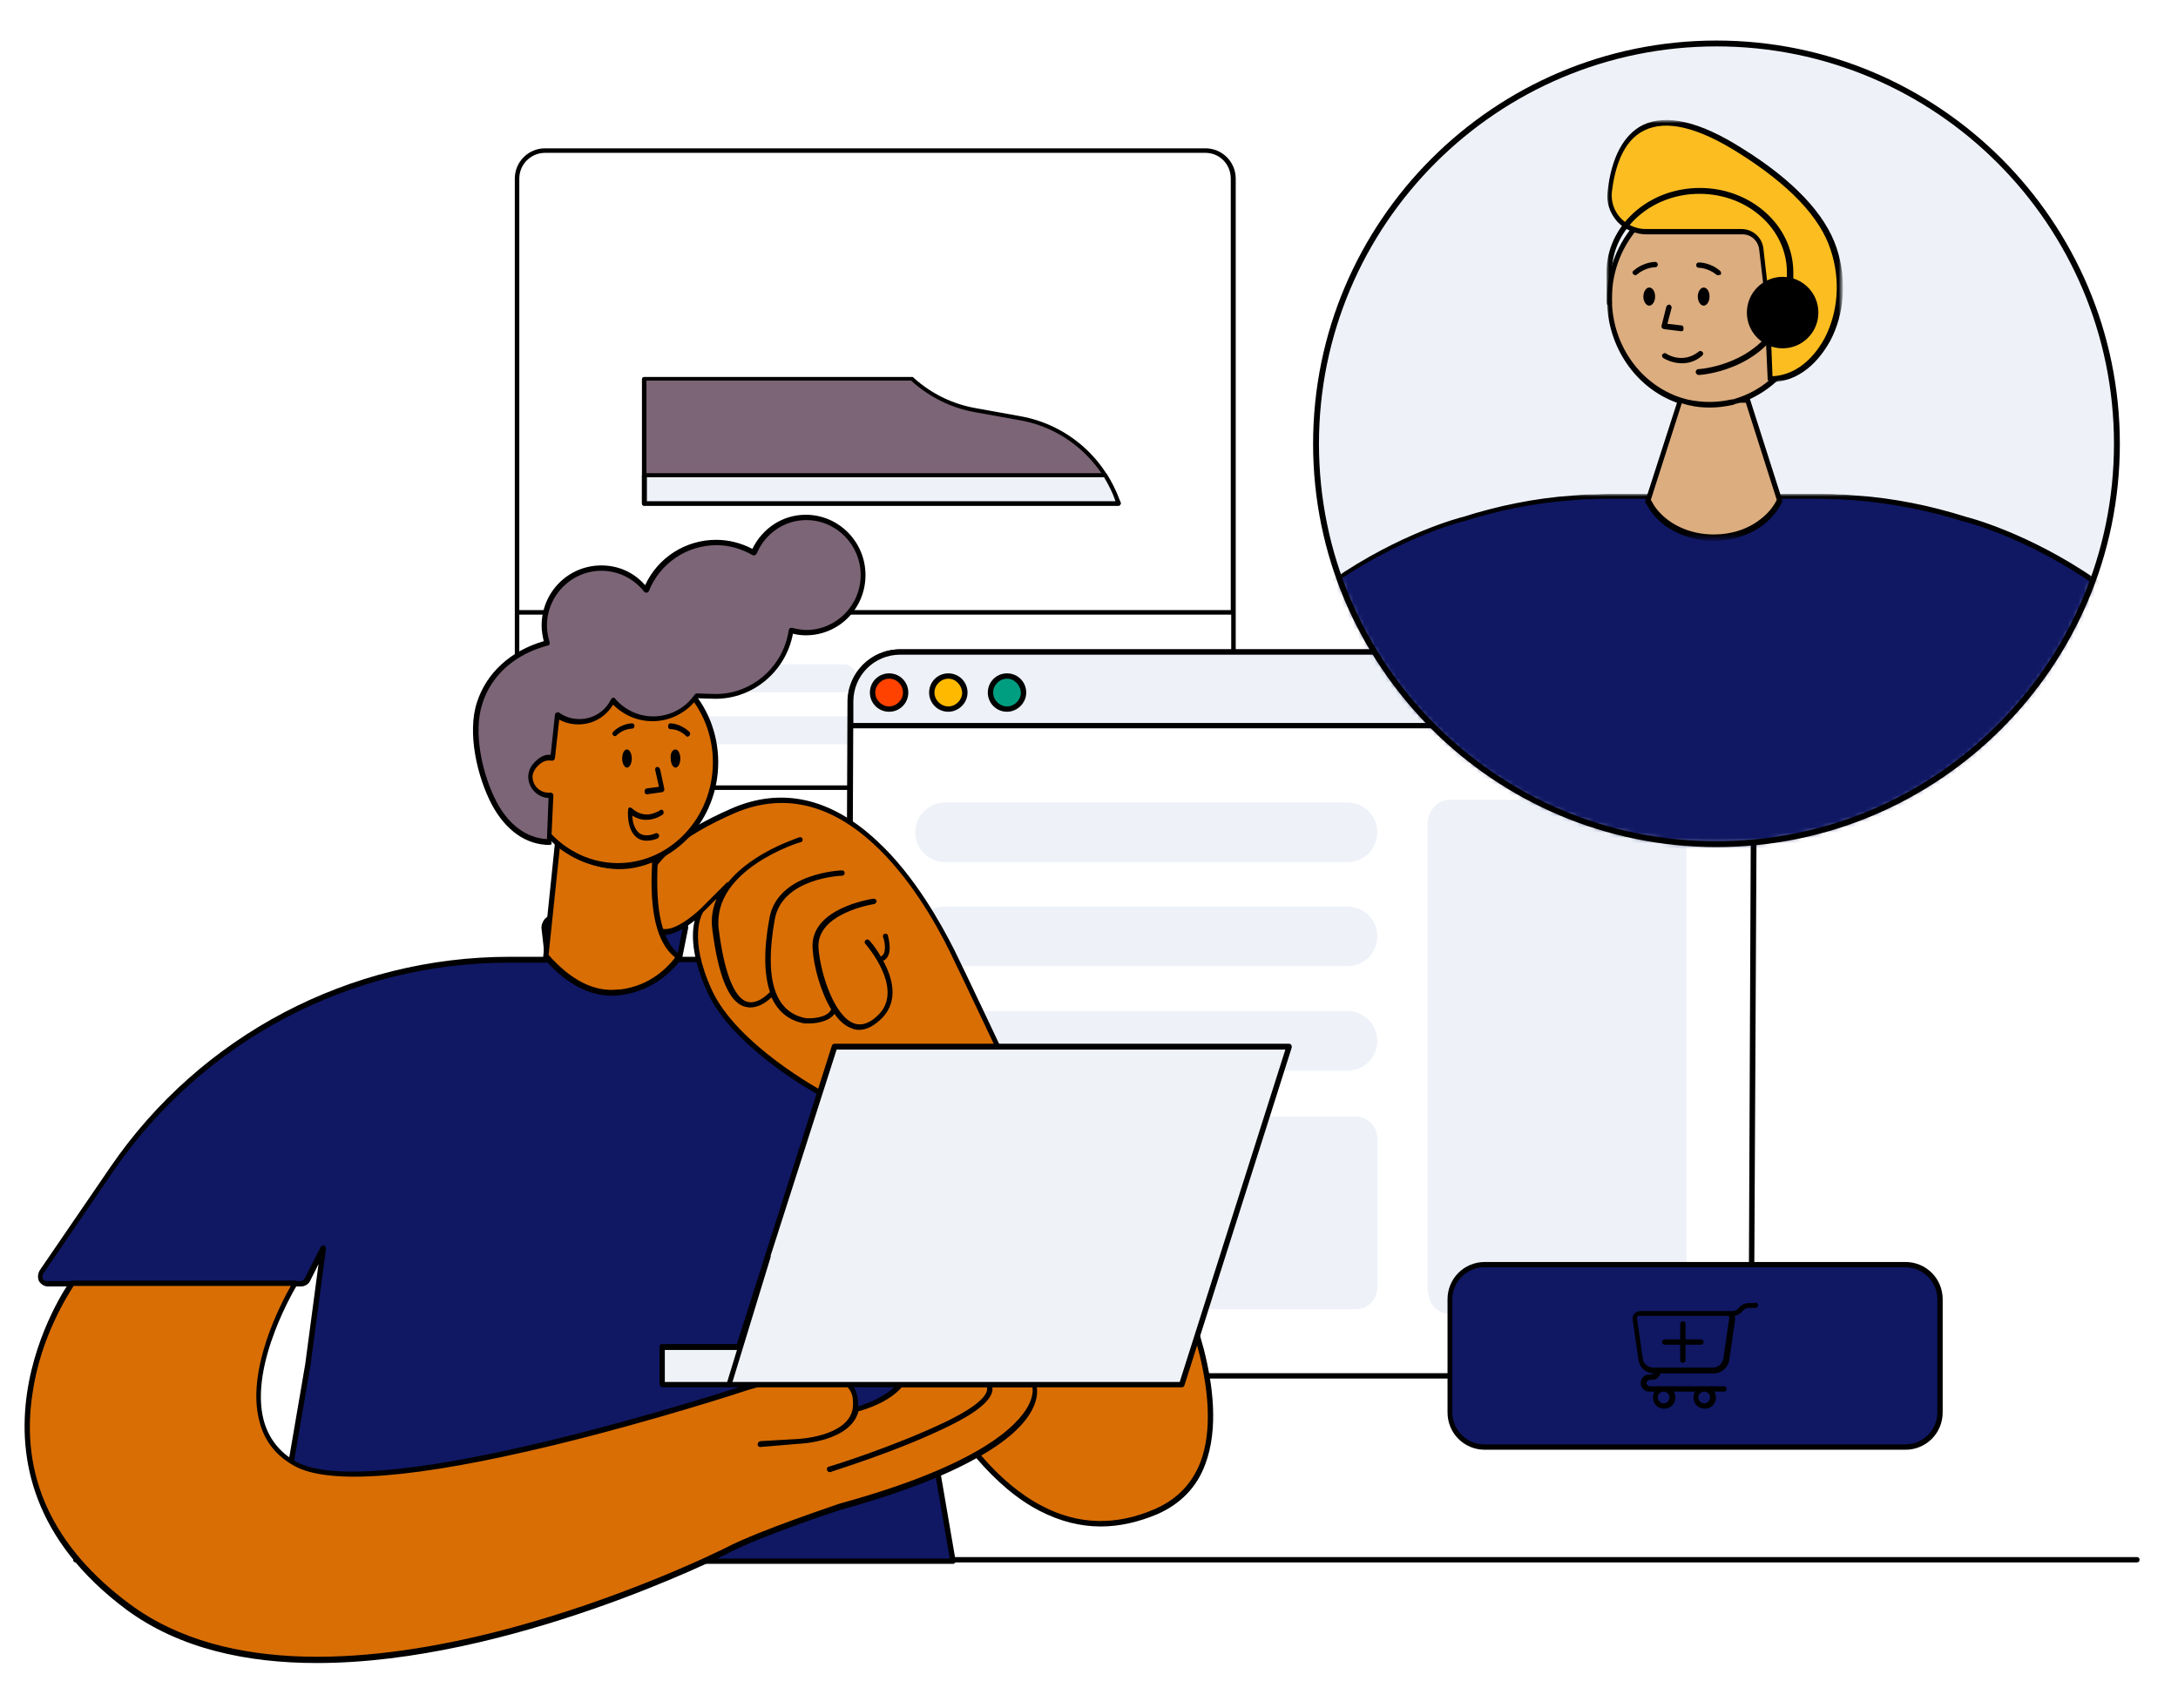 <?xml version="1.0" encoding="utf-8"?>
<!-- Generator: Adobe Illustrator 25.3.1, SVG Export Plug-In . SVG Version: 6.00 Build 0)  -->
<svg version="1.1" id="Layer_1" xmlns="http://www.w3.org/2000/svg" xmlns:xlink="http://www.w3.org/1999/xlink" x="0px" y="0px"
	 viewBox="0 0 408.2 320.2" style="enable-background:new 0 0 408.2 320.2;" xml:space="preserve">
<style type="text/css">
	.st0{fill-rule:evenodd;clip-rule:evenodd;}
	.st1{fill-rule:evenodd;clip-rule:evenodd;fill:#EEF2F8;}
	.st2{fill-rule:evenodd;clip-rule:evenodd;fill:#7C6576;}
	.st3{fill-rule:evenodd;clip-rule:evenodd;fill:#FFFFFF;}
	.st4{fill-rule:evenodd;clip-rule:evenodd;fill:#FF4200;}
	.st5{fill-rule:evenodd;clip-rule:evenodd;fill:#FFBA00;}
	.st6{fill-rule:evenodd;clip-rule:evenodd;fill:#009E80;}
	.st7{filter:url(#Adobe_OpacityMaskFilter);}
	.st8{mask:url(#support-personboy-mask-2_1_);}
	.st9{fill-rule:evenodd;clip-rule:evenodd;fill:#101864;}
	.st10{filter:url(#Adobe_OpacityMaskFilter_1_);}
	.st11{mask:url(#support-personboy-mask-2_2_);}
	.st12{fill-rule:evenodd;clip-rule:evenodd;fill:#DCAD7F;}
	.st13{filter:url(#Adobe_OpacityMaskFilter_2_);}
	.st14{mask:url(#support-personboy-mask-2_3_);}
	.st15{fill-rule:evenodd;clip-rule:evenodd;fill:#FCBD21;}
	.st16{fill-rule:evenodd;clip-rule:evenodd;fill:#D96E05;}
	.st17{fill-rule:evenodd;clip-rule:evenodd;fill:#EFF2F7;}
</style>
<g id="Master_x2F_Spot_Illustration_x2F_Support">
	<g id="Support" transform="translate(164, 109)">
		<path id="Fill-19" class="st0" d="M236.5,183.9h-386.3c-0.3,0-0.5-0.2-0.5-0.5s0.2-0.5,0.5-0.5h386.3c0.3,0,0.5,0.2,0.5,0.5
			S236.8,183.9,236.5,183.9"/>
		<g id="Store_Option" transform="translate(57.966, 23.828) scale(0.845 0.847)">
			<g id="Store_Option_x2F_Shoe">
				<g id="Shoe" transform="translate(30, 24.009)">
					<path id="Combined-Shape" class="st1" d="M-80.7-22.3c1.7,0,3.1,1.4,3.1,3.1c0,1.7-1.4,3.1-3.1,3.1h-86.8
						c-1.7,0-3.1-1.4-3.1-3.1c0-1.7,1.4-3.1,3.1-3.1H-80.7z M-105.6-33.8c1.7,0,3.1,1.4,3.1,3.1s-1.4,3.1-3.1,3.1h-61.8
						c-1.7,0-3.1-1.4-3.1-3.1s1.4-3.1,3.1-3.1H-105.6z"/>
					<path id="Combined-Shape_1_" class="st0" d="M-25.3-148c3.7,0,6.7,3,6.7,6.7v128.6c0,3.7-3,6.7-6.7,6.7h-146.5
						c-3.7,0-6.7-3-6.7-6.7v-128.6c0-3.7,3-6.7,6.7-6.7H-25.3z M-19.7-44.8h-157.8v32.1c0,3.1,2.5,5.7,5.7,5.7h146.5
						c3.1,0,5.7-2.5,5.7-5.7V-44.8z M-25.3-147h-146.5c-3.1,0-5.7,2.5-5.7,5.7v95.5h157.8v-95.5C-19.7-144.5-22.2-147-25.3-147z"/>
					<path class="st2" d="M-149.7-69.4h105.2l-0.3-0.7c-3.4-9.4-11.6-16.3-21.5-18.1l-10-1.8c-5.1-0.9-9.9-3.2-13.8-6.7l-0.2-0.2
						h-59.4V-69.4z"/>
					<path id="Fill-29" class="st0" d="M-149.2-69.9h103.9l0-0.1c-3.3-9.2-11.4-16.1-21.1-17.8l-10-1.8c-5.2-0.9-10.1-3.3-14.1-6.9
						l-0.1-0.1h-58.7V-69.9z M-44.6-68.9h-105.2c-0.3,0-0.5-0.2-0.5-0.5v-27.5c0-0.3,0.2-0.5,0.5-0.5h59.4c0.1,0,0.2,0,0.3,0.1
						l0.2,0.2c3.8,3.4,8.5,5.7,13.6,6.6l10,1.8c10,1.8,18.4,8.8,21.8,18.4l0.3,0.7c0.1,0.2,0,0.3-0.1,0.5
						C-44.3-69-44.4-68.9-44.6-68.9L-44.6-68.9z"/>
					<path id="Fill-31" class="st1" d="M-149.7-75.6h102.2c1.1,1.7,2,3.5,2.7,5.5l0.3,0.7h-105.2V-75.6z"/>
					<path id="Fill-33" class="st0" d="M-149.2-69.9h103.9l0-0.1c-0.6-1.8-1.5-3.5-2.5-5.2h-101.4V-69.9z M-44.6-68.9h-105.2
						c-0.3,0-0.5-0.2-0.5-0.5v-6.2c0-0.3,0.2-0.5,0.5-0.5h102.2c0.2,0,0.3,0.1,0.4,0.2c1.1,1.8,2.1,3.7,2.8,5.6l0.3,0.7
						c0.1,0.2,0,0.3-0.1,0.5C-44.3-69-44.4-68.9-44.6-68.9L-44.6-68.9z"/>
				</g>
			</g>
		</g>
		<g id="Internet-Window" transform="translate(145.235, 138.13)">
			<path id="Fill-23" class="st3" d="M9.7,10.8h-150.8c-5.1,0-9.3-4.2-9.3-9.3l0.5-117.1c0-5.1,4.2-9.3,9.3-9.3H10.3
				c5.1,0,9.3,4.2,9.3,9.3L19,1.5C19,6.6,14.9,10.8,9.7,10.8"/>
			<path id="Fill-25" class="st0" d="M-140.5-124.4c-4.9,0-8.8,3.9-8.8,8.8l-0.5,117.1c0,4.9,3.9,8.8,8.8,8.8H9.7
				c4.9,0,8.8-3.9,8.8-8.8l0.5-117.1c0-4.8-3.9-8.8-8.8-8.8H-140.5z M9.7,11.3h-150.8c-5.4,0-9.8-4.4-9.8-9.8l0.5-117.1
				c0-5.4,4.4-9.8,9.8-9.8H10.3c5.4,0,9.8,4.4,9.8,9.8L19.5,1.5C19.5,6.9,15.2,11.3,9.7,11.3L9.7,11.3z"/>
			<path id="Fill-27" class="st1" d="M10.3-124.9h-150.8c-5.1,0-9.3,4.2-9.3,9.3l0,4.5H19.6l0-4.5C19.6-120.8,15.4-124.9,10.3-124.9
				"/>
			<path id="Fill-29_1_" class="st0" d="M-149.3-111.6H19.1l0-4c0-4.9-3.9-8.8-8.8-8.8h-150.8c-4.9,0-8.8,3.9-8.8,8.8L-149.3-111.6z
				 M20.1-110.6h-170.4l0-5c0-5.4,4.4-9.8,9.8-9.8H10.3c5.4,0,9.8,4.4,9.8,9.8L20.1-110.6z"/>
			<path id="Fill-31_1_" class="st4" d="M-139.5-117.3c0,1.7-1.4,3.1-3.1,3.1s-3.1-1.4-3.1-3.1c0-1.7,1.4-3.1,3.1-3.1
				S-139.5-119-139.5-117.3"/>
			<path id="Fill-33_1_" class="st0" d="M-142.6-119.9c-1.4,0-2.6,1.2-2.6,2.6c0,1.4,1.2,2.6,2.6,2.6c1.4,0,2.6-1.2,2.6-2.6
				C-140-118.7-141.1-119.9-142.6-119.9 M-142.6-113.7c-2,0-3.6-1.6-3.6-3.6s1.6-3.6,3.6-3.6c2,0,3.6,1.6,3.6,3.6
				S-140.6-113.7-142.6-113.7"/>
			<path id="Fill-35" class="st5" d="M-128.5-117.3c0,1.7-1.4,3.1-3.1,3.1c-1.7,0-3.1-1.4-3.1-3.1c0-1.7,1.4-3.1,3.1-3.1
				C-129.8-120.4-128.5-119-128.5-117.3"/>
			<path id="Fill-37" class="st0" d="M-131.5-119.9c-1.4,0-2.6,1.2-2.6,2.6c0,1.4,1.2,2.6,2.6,2.6c1.4,0,2.6-1.2,2.6-2.6
				C-129-118.7-130.1-119.9-131.5-119.9 M-131.5-113.7c-2,0-3.6-1.6-3.6-3.6s1.6-3.6,3.6-3.6c2,0,3.6,1.6,3.6,3.6
				S-129.6-113.7-131.5-113.7"/>
			<path id="Fill-39" class="st6" d="M-117.5-117.3c0,1.7-1.4,3.1-3.1,3.1c-1.7,0-3.1-1.4-3.1-3.1c0-1.7,1.4-3.1,3.1-3.1
				C-118.8-120.4-117.5-119-117.5-117.3"/>
			<path id="Fill-41" class="st0" d="M-120.5-119.9c-1.4,0-2.6,1.2-2.6,2.6c0,1.4,1.2,2.6,2.6,2.6c1.4,0,2.6-1.2,2.6-2.6
				C-118-118.7-119.1-119.9-120.5-119.9 M-120.5-113.7c-2,0-3.6-1.6-3.6-3.6s1.6-3.6,3.6-3.6c2,0,3.6,1.6,3.6,3.6
				S-118.6-113.7-120.5-113.7"/>
			<path id="Fill-43" class="st1" d="M-55.1-1.7h-78.6c-2.2,0-4-1.8-4-4v-28.1c0-2.2,1.8-4,4-4h78.6c2.2,0,4,1.8,4,4v28.1
				C-51.1-3.5-52.9-1.7-55.1-1.7"/>
			<path id="Fill-45" class="st1" d="M2.8-0.8h-40.3c-2.2,0-4-1.8-4-4v-88.4c0-2.2,1.8-4,4-4H2.8c2.2,0,4,1.8,4,4v88.4
				C6.8-2.6,5-0.8,2.8-0.8"/>
			<path id="Fill-47" class="st1" d="M-56.7-85.5h-75.4c-3.1,0-5.6-2.5-5.6-5.6c0-3.1,2.5-5.6,5.6-5.6h75.4c3.1,0,5.6,2.5,5.6,5.6
				C-51.1-88-53.6-85.5-56.7-85.5"/>
			<path id="Fill-49" class="st1" d="M-56.7-66h-75.4c-3.1,0-5.6-2.5-5.6-5.6c0-3.1,2.5-5.6,5.6-5.6h75.4c3.1,0,5.6,2.5,5.6,5.6
				C-51.1-68.5-53.6-66-56.7-66"/>
			<path id="Fill-51" class="st1" d="M-56.7-46.4h-75.4c-3.1,0-5.6-2.5-5.6-5.6c0-3.1,2.5-5.6,5.6-5.6h75.4c3.1,0,5.6,2.5,5.6,5.6
				C-51.1-48.9-53.6-46.4-56.7-46.4"/>
			<path id="Fill-21" class="st1" d="M2.8-1.7h-40.5c-2.2,0-4-1.8-4-4v-87c0-2.2,1.8-4,4-4H2.8c2.2,0,4,1.8,4,4v87
				C6.8-3.5,5-1.7,2.8-1.7"/>
		</g>
		<g id="Support_Person" transform="translate(209, 0) scale(1 1)">
			<g id="Support_Person_x2F_Boy">
				<g id="Group-6" transform="translate(24, 24)">
					<path id="Fill-1" class="st1" d="M-0.2-49.8c0,41.5-33.6,75.1-75.1,75.1s-75.1-33.6-75.1-75.1c0-41.5,33.6-75.1,75.1-75.1
						S-0.2-91.3-0.2-49.8"/>
				</g>
				<g id="Character" transform="translate(24, 24)">
					<g id="Mask">
						<path id="support-personboy-path-1_1_" class="st1" d="M-0.2-49.8c0,41.5-33.6,75.1-75.1,75.1s-75.1-33.6-75.1-75.1
							c0-41.5,33.6-75.1,75.1-75.1S-0.2-91.3-0.2-49.8"/>
					</g>
					<defs>
						<filter id="Adobe_OpacityMaskFilter" filterUnits="userSpaceOnUse" x="-198.9" y="-40.4" width="246.3" height="124.8">
							<feColorMatrix  type="matrix" values="1 0 0 0 0  0 1 0 0 0  0 0 1 0 0  0 0 0 1 0"/>
						</filter>
					</defs>
					<mask maskUnits="userSpaceOnUse" x="-198.9" y="-40.4" width="246.3" height="124.8" id="support-personboy-mask-2_1_">
						<g class="st7">
							<path id="support-personboy-path-1_2_" class="st3" d="M-0.2-49.8c0,41.5-33.6,75.1-75.1,75.1s-75.1-33.6-75.1-75.1
								c0-41.5,33.6-75.1,75.1-75.1S-0.2-91.3-0.2-49.8"/>
						</g>
					</mask>
					<g id="Body" class="st8">
						<g transform="translate(-48, 85)">
							<path id="Sweater" class="st9" d="M94.9-1.2c0,0-5.6-10.9-18-59.7c-12.4-48.9-57.6-59.7-57.6-59.7v0
								c-6.5-2.1-13.3-3.4-20.3-4c0,0-0.1,0-0.1,0c-1.1-0.1-2.1-0.1-3.2-0.2c-0.1,0-0.2,0-0.3,0c-1.2,0-2.3-0.1-3.5-0.1h-7.2
								c0,0,0,0,0,0l-0.1,0l0,0h0c-1.9,4.1-6.7,7-12.3,7c-5.6,0-10.4-2.9-12.3-7h0h0l-0.1,0c0,0,0,0,0,0h-7.2c-1.2,0-2.3,0-3.5,0.1
								c-0.1,0-0.2,0-0.3,0c-1.1,0-2.1,0.1-3.2,0.2c0,0-0.1,0-0.1,0c-7,0.6-13.8,1.9-20.3,4v0c0,0-45.2,10.9-57.6,59.7
								c-12.4,48.9-18,59.7-18,59.7h43.1c0,0,7.5-34.4,20.8-54.1c-1,16.5-4,43-4,43H35c0,0-3-26.5-4-43C44.3-35.6,51.8-1.2,51.8-1.2
								H94.9z"/>
							<path id="Fill-3" class="st0" d="M52.2-1.7h41.9C92.7-4.8,87-19,76.4-60.8c-12-47.4-55.6-59-57.2-59.4c0,0-0.1,0-0.1,0
								c-6.6-2.1-13.3-3.4-20.2-4c0,0-0.1,0-0.1,0c-1-0.1-2.1-0.1-3.2-0.2l-0.3,0c-1.2,0-2.3-0.1-3.5-0.1h-7c-2.2,4.2-7.1,7-12.7,7
								c-5.6,0-10.5-2.7-12.7-7h-7c-1.2,0-2.3,0-3.5,0.1l-0.3,0c-1.1,0-2.1,0.1-3.2,0.2c-6.9,0.5-13.7,1.9-20.3,4c0,0,0,0-0.1,0
								c-1.5,0.4-45.2,12-57.2,59.4C-142.4-19-148.2-4.8-149.6-1.7h41.9c0.9-3.9,8.4-35.5,20.8-53.9c0.1-0.2,0.4-0.3,0.6-0.2
								c0.2,0.1,0.4,0.3,0.3,0.5c-0.9,15-3.5,38.5-4,42.5H34.4c-0.4-3.9-3.1-27.5-4-42.5c0-0.2,0.1-0.4,0.3-0.5
								c0.2-0.1,0.5,0,0.6,0.2C43.8-37.2,51.3-5.6,52.2-1.7 M94.9-0.6H51.8c-0.2,0-0.4-0.2-0.5-0.4C51.2-1.4,44-33.8,31.6-53.4
								c1.1,16.4,3.9,40.8,3.9,41c0,0.1,0,0.3-0.1,0.4c-0.1,0.1-0.2,0.2-0.4,0.2H-90.4c-0.1,0-0.3-0.1-0.4-0.2
								c-0.1-0.1-0.1-0.3-0.1-0.4c0-0.3,2.8-24.7,3.9-41c-12.5,19.6-19.6,52-19.7,52.3c-0.1,0.2-0.3,0.4-0.5,0.4h-43.1
								c-0.2,0-0.3-0.1-0.4-0.2c-0.1-0.2-0.1-0.3,0-0.5c0.1-0.1,5.7-11.5,17.9-59.6c12.3-48.6,57.5-60,58-60.1c0,0,0,0,0,0
								c6.6-2.1,13.5-3.5,20.4-4c1.2-0.1,2.2-0.2,3.3-0.2l0.3,0c1.2,0,2.3-0.1,3.5-0.1h7.2c0,0,0,0,0.1,0c0.2,0,0.4,0.1,0.5,0.3
								c1.9,4.1,6.6,6.7,11.9,6.7c5.3,0,10-2.6,11.9-6.7c0.1-0.2,0.3-0.3,0.5-0.3c0,0,0,0,0,0h7.2c1.2,0,2.4,0,3.5,0.1l0.3,0
								c1.1,0,2.1,0.1,3.2,0.2c0,0,0.1,0,0.1,0c6.9,0.5,13.8,1.9,20.4,4c0,0,0,0,0,0c0.5,0.1,45.7,11.5,58,60.1
								C89.7-12.8,95.3-1.5,95.4-1.4c0.1,0.2,0.1,0.3,0,0.5C95.3-0.7,95.1-0.6,94.9-0.6"/>
						</g>
					</g>
					<defs>
						<filter id="Adobe_OpacityMaskFilter_1_" filterUnits="userSpaceOnUse" x="-95.9" y="-97.4" width="38.6" height="65.7">
							<feColorMatrix  type="matrix" values="1 0 0 0 0  0 1 0 0 0  0 0 1 0 0  0 0 0 1 0"/>
						</filter>
					</defs>
					<mask maskUnits="userSpaceOnUse" x="-95.9" y="-97.4" width="38.6" height="65.7" id="support-personboy-mask-2_2_">
						<g class="st10">
							<path id="support-personboy-path-1_3_" class="st3" d="M-0.2-49.8c0,41.5-33.6,75.1-75.1,75.1s-75.1-33.6-75.1-75.1
								c0-41.5,33.6-75.1,75.1-75.1S-0.2-91.3-0.2-49.8"/>
						</g>
					</mask>
					<g id="Head" class="st11">
						<g transform="translate(55, 28)">
							<path id="Combined-Shape_2_" class="st12" d="M-131.6-124.9c10.4,0,18.8,8.9,18.8,19.9c0,8.9-5.6,16.5-13.2,19l0,0h1.6
								l6,18.8c-0.7,1.5-1.9,2.9-3.3,4c-2.4,1.8-5.6,3-9.1,3l0,0c-4.9,0-9.2-2.2-11.5-5.5c-0.3-0.5-0.6-1-0.9-1.5l0,0l6-18.8
								c0,0,0,0,0,0c-7.7-2.5-13.2-10.1-13.2-19C-150.4-116-142-124.9-131.6-124.9z"/>
							<path id="Combined-Shape_3_" class="st0" d="M-131.6-125.4c10.6,0,19.3,9.2,19.3,20.4c0,8.4-4.8,15.6-11.7,18.8
								c0,0,0,0.1,0,0.1l6,18.8c0,0.1,0,0.3,0,0.4c-0.8,1.6-1.9,3-3.4,4.2c-2.6,2-5.9,3.1-9.4,3.1c-4.9,0-9.5-2.2-11.9-5.7
								c-0.3-0.5-0.6-1-0.9-1.5c-0.1-0.1-0.1-0.3,0-0.4l5.9-18.3c-7.6-2.7-13.1-10.4-13.1-19.3
								C-150.9-116.3-142.2-125.4-131.6-125.4z M-124.8-85.5h-1.1c-0.2,0.1-0.5,0.1-0.7,0.2c0,0,0,0-0.1,0c-0.1,0-0.1,0-0.2,0.1
								c-0.1,0-0.2,0-0.2,0.1c0,0-0.1,0-0.1,0c-1.4,0.3-2.8,0.5-4.3,0.5c-1.3,0-2.6-0.1-3.8-0.4c-0.1,0-0.2,0-0.3-0.1
								c-0.1,0-0.1,0-0.2,0c-0.3-0.1-0.7-0.2-1-0.3l-5.8,18.1c0.2,0.4,0.5,0.8,0.7,1.2c2.3,3.3,6.5,5.3,11.1,5.3
								c3.3,0,6.4-1,8.8-2.9c1.3-1,2.4-2.3,3-3.6L-124.8-85.5z M-131.6-124.4c-10.1,0-18.3,8.7-18.3,19.4c0,9.1,5.9,16.7,13.8,18.8
								c0,0,0.1,0,0.1,0l-0.1,0c0.1,0,0.3,0.1,0.4,0.1c2.7,0.6,5.5,0.6,8.1,0c0.1,0,0.1,0,0.2,0c0.1,0,0.1,0,0.2-0.1l-0.2,0.1
								c0.1,0,0.3-0.1,0.4-0.1l-0.2,0.1c0.1,0,0.2-0.1,0.3-0.1l-0.1,0c7.8-2.2,13.6-9.8,13.6-18.7
								C-113.3-115.7-121.5-124.4-131.6-124.4z"/>
							<path id="Fill-10" class="st0" d="M-136.9-98.9C-136.9-98.9-136.9-98.9-136.9-98.9l-3.2-0.4c-0.1,0-0.3-0.1-0.4-0.2
								c-0.1-0.1-0.1-0.3-0.1-0.4l0.9-3.6c0.1-0.3,0.4-0.4,0.6-0.4c0.3,0.1,0.4,0.4,0.4,0.6l-0.8,3l2.6,0.3c0.3,0,0.5,0.3,0.4,0.6
								C-136.4-99.1-136.6-98.9-136.9-98.9"/>
							<path id="Fill-12" class="st0" d="M-131.6-105.4c0,0.9-0.5,1.7-1.1,1.7c-0.6,0-1.1-0.8-1.1-1.7c0-0.9,0.5-1.7,1.1-1.7
								C-132.1-107.1-131.6-106.4-131.6-105.4"/>
							<path id="Fill-14" class="st0" d="M-141.8-105.4c0,0.9-0.5,1.7-1.1,1.7c-0.6,0-1.1-0.8-1.1-1.7c0-0.9,0.5-1.7,1.1-1.7
								C-142.3-107.1-141.8-106.4-141.8-105.4"/>
							<path id="Fill-16" class="st0" d="M-130-109.4c-0.1,0-0.2,0-0.3-0.1c-1.6-1.3-3.3-1.3-3.3-1.3c-0.3,0-0.5-0.2-0.5-0.5
								c0-0.3,0.2-0.5,0.5-0.5c0.1,0,2.2,0,4,1.6c0.2,0.2,0.2,0.5,0.1,0.7C-129.7-109.5-129.9-109.4-130-109.4"/>
							<path id="Fill-18" class="st0" d="M-145.5-109.4c-0.1,0-0.3-0.1-0.4-0.2c-0.2-0.2-0.2-0.5,0.1-0.7c1.9-1.6,3.9-1.6,4-1.6
								c0.3,0,0.5,0.2,0.5,0.5c0,0.3-0.2,0.5-0.5,0.5c0,0-1.8,0-3.3,1.3C-145.3-109.5-145.4-109.4-145.5-109.4"/>
							<path id="Fill-20" class="st0" d="M-136.8-92.9c-2,0-3.5-1-3.5-1c-0.2-0.2-0.3-0.5-0.1-0.7c0.2-0.2,0.5-0.3,0.7-0.1
								c0.1,0.1,3.1,2,6.1-0.4c0.2-0.2,0.5-0.1,0.7,0.1c0.2,0.2,0.1,0.5-0.1,0.7C-134.3-93.2-135.6-92.9-136.8-92.9"/>
						</g>
					</g>
					<defs>
						<filter id="Adobe_OpacityMaskFilter_2_" filterUnits="userSpaceOnUse" x="-95.9" y="-110.4" width="44.2" height="49">
							<feColorMatrix  type="matrix" values="1 0 0 0 0  0 1 0 0 0  0 0 1 0 0  0 0 0 1 0"/>
						</filter>
					</defs>
					<mask maskUnits="userSpaceOnUse" x="-95.9" y="-110.4" width="44.2" height="49" id="support-personboy-mask-2_3_">
						<g class="st13">
							<path id="support-personboy-path-1_4_" class="st3" d="M-0.2-49.8c0,41.5-33.6,75.1-75.1,75.1s-75.1-33.6-75.1-75.1
								c0-41.5,33.6-75.1,75.1-75.1S-0.2-91.3-0.2-49.8"/>
						</g>
					</mask>
					<g id="Hair" class="st14">
						<g transform="translate(55, 14)">
							<path id="Fill-1_1_" class="st15" d="M-109.6-83.2c-2.3,4.3-5.9,7.3-10.6,7.3l-0.4-8.8c0.1,0,0.2,0,0.3,0
								c2,0,3.6-1.6,3.6-3.6c0-0.8-0.3-1.5-0.8-2.1c-1.3-1.6-2.4-1.7-3.4-1.5l-1-8.5c-0.2-1.8-1.8-3.2-3.6-3.2h-18
								c-4.1,0-7.2-3.5-6.8-7.6c0.9-8.5,5.5-19.5,24.4-7.7c9.5,5.9,15.5,12.1,17.5,18.5C-106.5-94.6-106.8-88.4-109.6-83.2"/>
							<g id="Group-5" transform="translate(0, 0.035)">
								<path id="Fill-3_1_" class="st0" d="M-120.1-84.2l0.3,7.7c3.9-0.2,7.3-2.7,9.7-7c2.6-4.9,3.1-11,1.2-16.7
									c-2-6.2-7.9-12.3-17.3-18.2c-7.6-4.8-13.5-6.2-17.6-4.2c-4.2,2-5.6,7.4-6.1,11.5c-0.2,1.8,0.4,3.6,1.6,4.9
									c1.2,1.3,2.9,2.1,4.7,2.1h18c2.1,0,3.9,1.6,4.1,3.7l0.9,7.9c0.9-0.1,2.1,0.2,3.4,1.7c0.6,0.7,1,1.6,1,2.4
									C-116.2-86.1-117.9-84.3-120.1-84.2 M-120.2-75.4c-0.3,0-0.5-0.2-0.5-0.5l-0.4-8.8c0-0.1,0.1-0.3,0.2-0.4
									c0.1-0.1,0.3-0.1,0.4-0.1l0.1,0c0.1,0,0.1,0,0.2,0c1.7,0,3.1-1.4,3.1-3.1c0-0.6-0.2-1.2-0.7-1.7c-1.2-1.4-2.1-1.5-2.9-1.3
									c-0.1,0-0.3,0-0.4-0.1c-0.1-0.1-0.2-0.2-0.2-0.4l-1-8.5c-0.2-1.6-1.5-2.8-3.1-2.8h-18c-2.1,0-4.1-0.9-5.5-2.4
									c-1.4-1.6-2.1-3.6-1.8-5.7c0.7-6.3,3-10.6,6.6-12.4c4.4-2.1,10.6-0.7,18.5,4.3c9.7,6,15.7,12.4,17.8,18.7
									c2,6,1.5,12.4-1.2,17.5C-111.8-78.1-115.7-75.4-120.2-75.4"/>
							</g>
							<path id="Fill-6" class="st0" d="M-111.2-88.4c0,3.7-3,6.7-6.7,6.7c-3.7,0-6.7-3-6.7-6.7c0-3.7,3-6.7,6.7-6.7
								C-114.2-95.1-111.2-92.1-111.2-88.4"/>
							<path id="Fill-8" class="st0" d="M-133.6-76.7c-0.3,0-0.5-0.2-0.6-0.5c0-0.3,0.2-0.6,0.5-0.6c0.1,0,10.8-0.6,15.2-9.8
								c0.1-0.3,0.5-0.4,0.7-0.3c0.3,0.1,0.4,0.5,0.3,0.7C-122-77.4-133.4-76.7-133.6-76.7C-133.5-76.7-133.5-76.7-133.6-76.7"/>
							<g id="Group-12" transform="translate(0, 13.035)">
								<path id="Fill-10_1_" class="st0" d="M-150.3-102.7c-0.3,0-0.6-0.2-0.6-0.6v-5.7c0-8.7,7.8-15.8,17.5-15.8
									c9.6,0,17.5,7.1,17.5,15.8v4.9c0,0.3-0.2,0.6-0.6,0.6c-0.3,0-0.6-0.2-0.6-0.6v-4.9c0-8.1-7.3-14.7-16.4-14.7
									c-9,0-16.4,6.6-16.4,14.7v5.7C-149.8-103-150-102.7-150.3-102.7"/>
							</g>
						</g>
					</g>
				</g>
				<path id="Fill-3_2_" class="st0" d="M-51.3-100.3c-41.1,0-74.5,33.4-74.5,74.5c0,41.1,33.4,74.5,74.5,74.5s74.5-33.4,74.5-74.5
					C23.2-66.9-10.2-100.3-51.3-100.3 M-51.3,49.8c-41.7,0-75.6-33.9-75.6-75.6s33.9-75.6,75.6-75.6s75.6,33.9,75.6,75.6
					S-9.6,49.8-51.3,49.8"/>
			</g>
		</g>
	</g>
	<g id="Button" transform="translate(406.096, 342.978) scale(1 1)">
		<g id="Button_x2F_Add_to_the_Car">
			<g id="Add-to-de-car-button" transform="translate(16, 19)">
				<path id="Fill-148" class="st9" d="M-65-90.7h-78.8c-3.6,0-6.5-2.9-6.5-6.5v-21.2c0-3.6,2.9-6.5,6.5-6.5H-65
					c3.6,0,6.5,2.9,6.5,6.5v21.2C-58.5-93.6-61.4-90.7-65-90.7"/>
				<path id="Fill-150" class="st0" d="M-143.9-124.4c-3.3,0-6,2.7-6,6v21.2c0,3.3,2.7,6,6,6H-65c3.3,0,6-2.7,6-6v-21.2
					c0-3.3-2.7-6-6-6H-143.9z M-65-90.2h-78.8c-3.9,0-7-3.1-7-7v-21.2c0-3.9,3.1-7,7-7H-65c3.9,0,7,3.1,7,7v21.2
					C-58-93.3-61.1-90.2-65-90.2L-65-90.2z"/>
				<path id="Combined-Shape_4_" class="st0" d="M-93.1-117.8c0.3,0,0.5,0.2,0.5,0.5c0,0.3-0.2,0.5-0.5,0.5h-1.2
					c-0.5,0-0.9,0.2-1.2,0.6c-0.4,0.5-0.9,0.8-1.5,0.9c0.1,0.2,0.1,0.4,0.1,0.7l-1.1,7.6c-0.2,1.4-1.5,2.5-2.9,2.5l-10,0
					c-0.2,0.7-0.8,1.2-1.6,1.2h-0.4c-0.3,0-0.6,0.3-0.6,0.6s0.3,0.6,0.6,0.6h13.9c0.3,0,0.5,0.2,0.5,0.5s-0.2,0.5-0.5,0.5l-1.8,0
					c0.2,0.3,0.3,0.7,0.3,1.1c0,1.2-0.9,2.1-2.1,2.1c-1.2,0-2.1-0.9-2.1-2.1c0-0.4,0.1-0.8,0.3-1.1h-4c0.2,0.3,0.3,0.7,0.3,1.1
					c0,1.2-0.9,2.1-2.1,2.1c-1.2,0-2.1-0.9-2.1-2.1c0-0.4,0.1-0.8,0.3-1.1l-1,0c-0.9,0-1.6-0.7-1.6-1.6c0-0.9,0.7-1.6,1.6-1.6h0.4
					c0.2,0,0.3-0.1,0.5-0.2l0,0c-1.5,0-2.7-1.1-2.9-2.5l-1.1-7.6c-0.1-0.4,0.1-0.8,0.3-1.1c0.3-0.3,0.7-0.5,1.1-0.5h16.4h0h0.9
					c0.5,0,0.9-0.2,1.2-0.6c0.5-0.6,1.2-0.9,2-0.9H-93.1z M-110.3-101.1c-0.6,0-1.1,0.5-1.1,1.1c0,0.6,0.5,1.1,1.1,1.1
					c0.6,0,1.1-0.5,1.1-1.1C-109.2-100.6-109.7-101.1-110.3-101.1z M-102.7-101.1c-0.6,0-1.1,0.5-1.1,1.1c0,0.6,0.5,1.1,1.1,1.1
					c0.6,0,1.1-0.5,1.1-1.1C-101.6-100.6-102.1-101.1-102.7-101.1z M-100.1-115.3l-14.8,0c-0.2,0-0.3,0.1-0.3,0.1
					c0,0.1-0.1,0.2-0.1,0.3l1.1,7.6c0.1,1,1,1.7,2,1.7h11.1c1,0,1.8-0.7,2-1.7l1.1-7.6c0-0.2-0.1-0.3-0.1-0.3c0-0.1-0.1-0.1-0.3-0.1
					L-100.1-115.3L-100.1-115.3z M-106.7-114.3c0.3,0,0.5,0.2,0.5,0.5l0,2.9l2.9,0c0.3,0,0.5,0.2,0.5,0.5s-0.2,0.5-0.5,0.5l-2.9,0
					l0,2.9c0,0.3-0.2,0.5-0.5,0.5c-0.3,0-0.5-0.2-0.5-0.5l0-2.9l-2.9,0c-0.3,0-0.5-0.2-0.5-0.5s0.2-0.5,0.5-0.5l2.9,0l0-2.9
					C-107.2-114.1-106.9-114.3-106.7-114.3z"/>
			</g>
		</g>
	</g>
	
		<g id="Master_x2F_Character_x2F_Torso_1_" transform="translate(284, 351) scale(-1, 1) translate(-284, -351) translate(84, 119) scale(1 1)">
		<g id="Master_x2F_Character_x2F_Torso">
			<g id="Torso_Body" transform="translate(0, 44.768) scale(1 1)">
				<g id="Torso_Body_x2F_Computer">
					<g id="Computer" transform="translate(91, 111)">
						<path id="Tshirt" class="st9" d="M385.1-36.4l-13.2-19.3c-16.8-24.5-44.7-39.2-74.4-39.2h-7.2l0.6-5.8
							c0.1-1.1-0.8-2.1-1.9-2.1h-17.6c-0.4,0.7-0.8,1.3-1.2,1.8c-1.4,1.6-3.7,0.7-5.6-0.5c-0.1,0.3-0.1,0.6-0.1,1l1.1,5.6h-3.9
							c-0.4,1.7-1.1,3.6-2.1,5.8c-4.9,10.6-21,19.2-21,19.2s-6,28.3-18.2,51.4l-6.2,36.2h127.2l-6.3-36.9l-2.9-21.8l3,5.9
							c0.2,0.5,0.7,0.8,1.2,0.8H384C385.1-34.2,385.7-35.5,385.1-36.4"/>
						<path id="Fill-3_3_" class="st0" d="M385.5-36.7L372.3-56c-16.9-24.7-44.9-39.4-74.8-39.4h-6.6l0.6-5.2
							c0.1-0.7-0.2-1.4-0.6-1.9c-0.5-0.5-1.1-0.8-1.8-0.8h-22.6c-0.7,0-1.4,0.3-1.9,0.9c-0.5,0.6-0.7,1.3-0.5,2l1,5h-3.5
							c0,0.3,0,0.7-0.1,1h4.2c0.2,0,0.3-0.1,0.4-0.2c0.1-0.1,0.1-0.3,0.1-0.4l-1.1-5.6c-0.1-0.4,0-0.8,0.3-1.2
							c0.3-0.3,0.7-0.5,1.1-0.5h22.6c0.4,0,0.8,0.2,1.1,0.5c0.3,0.3,0.4,0.7,0.4,1.1l-0.6,5.8c0,0.1,0,0.3,0.1,0.4
							c0.1,0.1,0.2,0.2,0.4,0.2h7.2c29.6,0,57.2,14.6,74,39l13.2,19.3c0.2,0.3,0.2,0.6,0.1,0.9c-0.1,0.3-0.4,0.5-0.8,0.5h-47.5
							c-0.3,0-0.6-0.2-0.8-0.5l-3-5.9c-0.1-0.2-0.4-0.3-0.6-0.3c-0.2,0.1-0.4,0.3-0.4,0.6l2.9,21.8l6.2,36.3h-126l5.6-32.7
							c-0.3,0-0.7,0-1-0.1l-5.7,33.2c0,0.1,0,0.3,0.1,0.4c0.1,0.1,0.2,0.2,0.4,0.2h127.2c0.2,0,0.3-0.1,0.4-0.2
							c0.1-0.1,0.1-0.3,0.1-0.4l-6.3-36.8l-2.5-18.8l1.6,3.2c0.3,0.6,1,1,1.7,1H384c0.7,0,1.3-0.4,1.7-1
							C386-35.3,385.9-36.1,385.5-36.7"/>
						<path id="Fill-5" class="st0" d="M268.8-95.1c-0.3,0-0.5-0.2-0.5-0.5v-4.6c0-0.3,0.2-0.5,0.5-0.5c0.3,0,0.5,0.2,0.5,0.5v4.6
							C269.3-95.3,269.1-95.1,268.8-95.1"/>
						<path id="Fill-7" class="st0" d="M272.3-95.1c-0.3,0-0.5-0.2-0.5-0.5v-4.6c0-0.3,0.2-0.5,0.5-0.5c0.3,0,0.5,0.2,0.5,0.5v4.6
							C272.8-95.3,272.6-95.1,272.3-95.1"/>
						<path id="Fill-9" class="st0" d="M275.7-95.1c-0.3,0-0.5-0.2-0.5-0.5v-4.6c0-0.3,0.2-0.5,0.5-0.5c0.3,0,0.5,0.2,0.5,0.5v4.6
							C276.2-95.3,276-95.1,275.7-95.1"/>
						<path id="Fill-11" class="st0" d="M279.2-95.1c-0.3,0-0.5-0.2-0.5-0.5v-4.6c0-0.3,0.2-0.5,0.5-0.5c0.3,0,0.5,0.2,0.5,0.5v4.6
							C279.7-95.3,279.5-95.1,279.2-95.1"/>
						<path id="Fill-13" class="st0" d="M282.6-95.1c-0.3,0-0.5-0.2-0.5-0.5v-4.6c0-0.3,0.2-0.5,0.5-0.5c0.3,0,0.5,0.2,0.5,0.5v4.6
							C283.2-95.3,282.9-95.1,282.6-95.1"/>
						<path id="Fill-15" class="st0" d="M286.1-95.1c-0.3,0-0.5-0.2-0.5-0.5v-4.6c0-0.3,0.2-0.5,0.5-0.5c0.3,0,0.5,0.2,0.5,0.5v4.6
							C286.6-95.3,286.4-95.1,286.1-95.1"/>
						<path id="Skin" class="st16" d="M379.5-34.2h-41.8c0,0,15.4,25.1,0,33.8C322.4,8.2,253-14.7,253-14.7s-18.8-6.2-20.3,1.7
							c-0.2,0.9-0.2,1.7,0,2.4c0,0-5.6-1.3-8.3-4.6h-5.7c13.4-23.6,19.9-54.7,19.9-54.7s16.1-8.6,21-19.2
							c4.9-10.6,1.6-15.1,1.6-15.1s6.2,6.2,8.9,3.1c2.7-3.1,6.8-12.6-14.7-21.9c-21.5-9.3-36.4,16.8-41,26.2
							c-4.6,9.4-29.5,62.5-29.5,62.5h-12.8c0,0-16.2,34,4.1,42.7c13.4,5.8,24.6-0.1,33.6-10.7c5.4,3.1,13.6,6.5,25.8,9.8
							c0,0,14.9,4.9,21.3,8.3c6.3,3.3,76.6,36.7,112.1,10.5C404.3,0.2,379.5-34.2,379.5-34.2"/>
						<path id="Fill-19_1_" class="st16" d="M189.7-44.5c0,0-6.5,11.2-9.1,23.1"/>
						<path id="Fill-21_1_" class="st0" d="M180.6-20.9c0,0-0.1,0-0.1,0c-0.3-0.1-0.5-0.3-0.4-0.6c2.6-11.8,9.1-23.1,9.2-23.3
							c0.1-0.2,0.5-0.3,0.7-0.2c0.2,0.1,0.3,0.5,0.2,0.7c-0.1,0.1-6.5,11.3-9,23C181-21.1,180.8-20.9,180.6-20.9"/>
						<path id="Fill-23_1_" class="st0" d="M368.6,26C332,53,257.8,15.8,257,15.4c-6.3-3.3-21.2-8.2-21.4-8.3
							c-26.2-7.2-33.3-14.6-35.3-18.3c-0.9-1.7-0.9-2.9-0.8-3.5h7.5c0,0.2,0,0.4,0,0.6c0.3,1.9,2.9,4.1,8,6.6
							c9.9,4.9,22.3,8.6,22.4,8.7c0.1,0,0.1,0,0.1,0c0.2,0,0.4-0.1,0.5-0.4c0.1-0.3-0.1-0.6-0.3-0.6c-0.1,0-12.4-3.8-22.3-8.6
							c-6.1-3-7.3-4.9-7.4-5.8c0-0.2,0-0.4,0-0.5h16c2.5,2.9,7,4.2,8.1,4.5c1.5,5.7,10.9,6.1,11.3,6.1l7.1,0.6c0,0,0,0,0,0
							c0.3,0,0.5-0.2,0.5-0.5c0-0.3-0.2-0.5-0.5-0.6L243.6-5c-0.1,0-9.4-0.4-10.4-5.6c-0.1-0.7-0.1-1.4,0-2.2c0.2-1.1,0.8-2,1.8-2.6
							c5-2.9,17.7,1.2,17.8,1.2c0.2,0.1,17.6,5.8,36.6,10.4c25.7,6.2,42,7.5,48.5,3.8c3.4-1.9,5.6-4.7,6.5-8.4
							c2.5-9.6-4.1-22.1-5.9-25.3h40.7c0.9,1.4,6.2,9.5,7.7,20.1C389.3,1.9,383.1,15.3,368.6,26 M379.9-34.5
							c-0.1-0.1-0.3-0.2-0.4-0.2h-41.8c-0.2,0-0.4,0.1-0.4,0.3c-0.1,0.2-0.1,0.4,0,0.5c0.1,0.1,9,14.8,6.3,25.3
							c-0.9,3.4-2.9,6-6,7.8c-15,8.5-83.6-14.1-84.3-14.3c-0.5-0.2-13.3-4.3-18.7-1.1c-1.3,0.7-2,1.8-2.3,3.3
							c-0.1,0.6-0.2,1.2-0.1,1.8c-1.6-0.5-5.3-1.8-7.3-4.2c-0.1-0.1-0.2-0.2-0.4-0.2h-25.2c-0.2,0-0.4,0.1-0.5,0.3
							c0,0.1-0.7,1.8,0.7,4.6c1.2,2.4,3.9,5.4,9.6,8.7c-3.5,4.1-7.4,7.4-11.5,9.5c-6.7,3.5-13.8,3.7-21.1,0.5
							c-4.1-1.8-6.9-4.7-8.5-8.8c-4.5-12,3.4-30.3,4.5-32.9h12.5c0.2,0,0.4-0.1,0.5-0.3c0.2-0.5,25-53.3,29.5-62.5
							c5.3-10.8,19.8-34.8,40.4-25.9c9.6,4.2,15.3,8.9,16.4,13.8c0.8,3.6-1,6.3-1.9,7.2c-0.4,0.4-0.9,0.7-1.5,0.7
							c-2.7,0.1-6.7-3.8-6.7-3.8l-4.9-4.9c-0.1-0.1-0.2-0.1-0.3-0.1c-4.6-5.7-13.2-8.3-13.3-8.4c-0.3-0.1-0.6,0.1-0.6,0.3
							c-0.1,0.3,0.1,0.6,0.3,0.6c0.2,0,16.7,5.1,15.4,16.3c-1,7.9-2.8,12.7-5.2,13.6c-1.2,0.4-2.7-0.1-4.3-1.7c0,0-0.1,0-0.1-0.1
							c1.1-3.3,1.2-7.9,0.1-13.8c-1.5-8.6-13.5-9-13.6-9c-0.3,0-0.5,0.2-0.5,0.5c0,0.3,0.2,0.5,0.5,0.5c0.1,0,11.2,0.4,12.6,8.2
							c2,11.2,0,17.4-5.8,18.5c-1,0.1-3.9,0-4.7-1.5c0,0-0.1-0.1-0.1-0.1c2-3.3,3.3-8.1,3.5-11.4c0.6-7.6-10.9-9.3-11.4-9.4
							c-0.3,0-0.5,0.2-0.6,0.4c0,0.3,0.2,0.5,0.4,0.6c0.1,0,11,1.7,10.5,8.3c-0.4,4.9-3,12.8-6.7,14.1c-1.5,0.5-3.1-0.1-4.7-1.8
							c-4.6-4.9,2.5-13,2.6-13.1c0.2-0.2,0.2-0.5,0-0.7c-0.2-0.2-0.5-0.2-0.7,0c-0.1,0.1-1.2,1.3-2.2,3.1c0-0.1-0.1-0.1-0.2-0.2
							c-0.9-0.6-0.5-2.8-0.2-3.5c0.1-0.3-0.1-0.6-0.3-0.6c-0.3-0.1-0.6,0.1-0.6,0.3c-0.1,0.4-1,3.5,0.6,4.6c0.1,0.1,0.2,0.1,0.3,0.1
							c0,0,0,0,0,0c-1.7,3.1-3,7.4,0.1,10.7c1.5,1.5,2.9,2.3,4.4,2.3c0.5,0,1-0.1,1.4-0.3c1.2-0.4,2.3-1.4,3.2-2.7
							c1.1,1.5,3.5,1.8,4.8,1.8c0.4,0,0.7,0,0.8,0c2.9-0.5,5-2.2,6.2-4.9c1.4,1.3,2.7,1.9,4,1.9c0.4,0,0.8-0.1,1.2-0.2
							c2.9-1,4.8-5.9,5.9-14.4c0.3-2.2-0.1-4.1-0.8-5.8l2.5,2.5c0.2,0.3,2.9,4.7-1.6,14.6c-4.7,10.3-20.6,18.9-20.8,19
							c-0.1,0.1-0.2,0.2-0.3,0.3c-0.1,0.4-5.4,25.2-16,47.1c0.3,0.3,0.5,0.6,0.6,1c10.3-21.1,15.8-45,16.3-47.6
							c2-1.1,16.4-9.3,21-19.3c3.1-6.8,3-11.2,2.4-13.5c1.5,1.2,3.9,2.8,5.8,2.7c0.9,0,1.6-0.4,2.2-1c0.9-1.1,3-4,2.1-8.1
							c-1.2-5.3-6.9-10.2-17-14.6c-9.4-4.1-18.7-2-27.4,6.2c-7,6.5-11.9,15.5-14.3,20.2c-4.4,8.9-27.4,58-29.4,62.2h-12.5
							c-0.2,0-0.4,0.1-0.5,0.3c-0.4,0.8-9.7,20.7-4.7,34c1.6,4.4,4.7,7.5,9,9.4c3.6,1.5,7.1,2.3,10.6,2.3c3.9,0,7.7-1,11.4-2.9
							c4.3-2.2,8.3-5.7,11.9-9.9c5.5,3.1,13.6,6.4,25.5,9.7c0.1,0,15,4.9,21.2,8.2c0.5,0.3,40.8,20.5,76.9,20.5
							c13.2,0,25.8-2.7,35.7-10C404.6,0.7,380.2-34.2,379.9-34.5"/>
						<polygon id="Laptop" class="st17" points="254.5,-22.2 236.6,-78.5 151.4,-78.5 171.5,-15.2 268.8,-15.2 268.8,-22.2 						
							"/>
						<path id="Fill-28" class="st0" d="M171.9-15.7h96.5v-6h-13.8c-0.2,0-0.4-0.1-0.5-0.4L236.2-78h-84.1L171.9-15.7z M268.8-14.7
							h-97.3c-0.2,0-0.4-0.1-0.5-0.4l-20.1-63.3c0-0.2,0-0.3,0.1-0.5c0.1-0.1,0.2-0.2,0.4-0.2h85.2c0.2,0,0.4,0.1,0.5,0.4l17.8,55.9
							h14c0.3,0,0.5,0.2,0.5,0.5v7C269.3-14.9,269.1-14.7,268.8-14.7L268.8-14.7z"/>
						<path id="Fill-31_2_" class="st0" d="M256.4-14.7c-0.2,0-0.4-0.1-0.5-0.4L248.6-39c-0.1-0.3,0.1-0.6,0.3-0.6
							c0.3-0.1,0.6,0.1,0.6,0.3l7.3,23.9c0.1,0.3-0.1,0.6-0.3,0.6C256.5-14.7,256.5-14.7,256.4-14.7"/>
					</g>
				</g>
			</g>
			<g id="Torso_Head" transform="translate(189.79, 120) scale(1 1)">
				<g id="Torso_Head_x2F_Very_Happy">
					<path id="Path-2" class="st16" d="M166.9-59.6c3.7-2.4,5.2-8.6,4.5-18.5c5.8,2.7,11.9,1.8,18.3-2.8l2.2,21.2
						c-4.4,5-8.9,7.3-13.5,6.8C173.7-53.5,169.9-55.7,166.9-59.6z"/>
					<path id="Path-2-Copy" d="M189.4-81.3c-6.2,4.5-12.1,5.4-17.8,2.8c-0.3-0.2-0.7,0.1-0.7,0.5c0.6,9.8-0.8,15.8-4.3,18.1
						c-0.2,0.2-0.3,0.5-0.1,0.7c3.1,4,7.1,6.3,11.8,6.8c4.8,0.5,9.5-1.8,14-6.9c0.1-0.1,0.1-0.2,0.1-0.4L190.2-81
						C190.1-81.4,189.7-81.6,189.4-81.3z M189.3-80l2.1,20.1l0.1-0.2c-4.3,4.9-8.7,7.1-13.1,6.6l-0.4,0c-4-0.5-7.4-2.4-10.1-5.7
						l-0.2-0.3l0.1-0.1c3.3-2.7,4.7-8.5,4.2-17.5l0-0.2l0.3,0.1c5.3,2.1,10.9,1.3,16.6-2.5L189.3-80z"/>
					<g id="Head_1_" transform="translate(8, 9)">
						<path id="Combined-Shape_5_" class="st16" d="M170.4-85.7c-10.1,0-18.3-8.7-18.3-19.4s8.2-19.4,18.3-19.4s18.3,8.7,18.3,19.4
							S180.5-85.7,170.4-85.7z"/>
						<path id="Fill-18_1_" class="st0" d="M170.4-124c-9.8,0-17.8,8.5-17.8,18.9s8,18.9,17.8,18.9c9.8,0,17.8-8.5,17.8-18.9
							S180.2-124,170.4-124 M170.4-85.2c-10.4,0-18.8-8.9-18.8-19.9c0-11,8.4-19.9,18.8-19.9s18.8,8.9,18.8,19.9
							C189.1-94.1,180.7-85.2,170.4-85.2"/>
						<g id="Group-3" transform="translate(6, 13)">
							<path id="Fill-1_2_" class="st0" d="M162.3-109.6c-0.2-0.1-0.3,0-0.5,0.1c-2.6,2.4-5.2,0.4-5.3,0.4c-0.2-0.2-0.5-0.1-0.6,0.1
								c-0.1,0.2-0.1,0.6,0.1,0.7c0,0,2.8,2.1,5.7,0.2c0,0.9-0.3,2.3-1.1,3.1c-0.7,0.7-1.9,0.8-3.3,0.2c-0.2-0.1-0.5,0.1-0.6,0.3
								c-0.1,0.3,0.1,0.6,0.3,0.7c0.8,0.3,1.4,0.4,2,0.4c0.9,0,1.6-0.3,2.1-0.8c1.7-1.6,1.4-4.8,1.4-4.9
								C162.5-109.4,162.4-109.5,162.3-109.6 M154.6-125.4c-0.1,0-1.9,0-3.6,1.6c-0.2,0.2-0.2,0.5,0,0.7c0.1,0.1,0.2,0.2,0.3,0.2
								c0.1,0,0.2,0,0.3-0.1c1.4-1.4,2.9-1.3,2.9-1.3c0.3,0,0.5-0.2,0.5-0.5C155-125.2,154.8-125.4,154.6-125.4 M165.3-123.8
								c-1.6-1.6-3.5-1.6-3.6-1.6c-0.2,0-0.4,0.2-0.4,0.5c0,0.3,0.2,0.5,0.5,0.5c0,0,1.6,0,2.9,1.3c0.1,0.1,0.2,0.1,0.3,0.1
								c0.1,0,0.3-0.1,0.3-0.2C165.5-123.3,165.5-123.6,165.3-123.8 M153.6-120.5c-0.5,0-0.9,0.8-0.9,1.7c0,0.9,0.4,1.7,0.9,1.7
								c0.5,0,0.9-0.8,0.9-1.7C154.6-119.8,154.2-120.5,153.6-120.5 M162.7-120.5c-0.5,0-0.9,0.8-0.9,1.7c0,0.9,0.4,1.7,0.9,1.7
								c0.5,0,0.9-0.8,0.9-1.7C163.6-119.8,163.2-120.5,162.7-120.5 M156.1-112.5l2.8,0.4c0,0,0,0,0.1,0c0.2,0,0.4-0.2,0.4-0.5
								c0-0.3-0.1-0.5-0.4-0.6l-2.3-0.3l0.7-3.1c0.1-0.3-0.1-0.6-0.3-0.6c-0.2-0.1-0.5,0.1-0.6,0.4l-0.8,3.7c0,0.1,0,0.3,0.1,0.4
								C155.9-112.6,156-112.5,156.1-112.5"/>
						</g>
					</g>
				</g>
			</g>
			<g id="Torso_Facial_Hair" transform="translate(192, 144) scale(1 1)">
				<g id="Torso_Facial_Hair_x2F_No_Face_Hair">
				</g>
			</g>
			<g id="Torso_Accesories" transform="translate(165, 117.01) scale(1 1)">
				<g id="Torso_Accesories_x2F_No_Accesory">
				</g>
			</g>
			<g id="Torso_Hair" transform="translate(107.79, 57) scale(1 1)">
				<g id="Torso_Hair_x2F_Big_Quiff">
					<g id="Big-Quiff" transform="translate(63, 46)">
						<path id="Fill-126" class="st2" d="M223.3-90.2c-1.6-4.9-5.8-9.4-12.7-11.2c0.3-1,0.5-2.1,0.5-3.2c0-6-4.8-10.8-10.7-10.8
							c-3.4,0-6.4,1.6-8.4,4.1c-2.1-5.3-7.2-9-13.2-9c-2.6,0-5,0.7-7.1,1.9c-1.6-3.9-5.4-6.6-9.8-6.6c-5.9,0-10.7,4.9-10.7,10.8
							c0,6,4.8,10.8,10.7,10.8c1,0,1.9-0.1,2.8-0.4c1,7,6.9,12.3,14.1,12.3c1.2,0,3.3-0.1,3.3-0.1h0.3c1.8,2.6,4.8,4.3,8.2,4.3
							c3,0,5.7-1.3,7.5-3.4c1.2,2.4,3.6,4,6.4,4c1.5,0,2.9-0.5,4.1-1.3l0.9,8c1-0.2,2-0.1,3.3,1.5c0.5,0.6,0.8,1.3,0.8,2
							c0,1.9-1.6,3.5-3.5,3.5c-0.1,0-0.2,0-0.3,0l0.4,8.7c4.6,0,8.1-3,10.3-7.2C223.3-76.5,225.1-84.6,223.3-90.2"/>
						<path id="Fill-128" class="st0" d="M200.5-115c5.6,0,10.2,4.6,10.2,10.3c0,1-0.2,2.1-0.5,3.1c0,0.1,0,0.3,0,0.4
							c0.1,0.1,0.2,0.2,0.3,0.2c6.1,1.6,10.6,5.5,12.3,10.9c1.8,5.4,0,13.4-2.7,18.5c-2.3,4.3-5.6,6.7-9.4,6.9l-0.3-7.7
							c2.1-0.1,3.8-1.9,3.8-4c0-0.8-0.3-1.7-0.9-2.4c-1.3-1.5-2.4-1.8-3.3-1.7l-0.8-7.5c0-0.2-0.1-0.3-0.3-0.4
							c-0.2-0.1-0.3-0.1-0.5,0c-1.1,0.8-2.4,1.2-3.8,1.2c-2.5,0-4.8-1.4-5.9-3.7c-0.1-0.1-0.2-0.3-0.4-0.3c-0.2,0-0.3,0-0.4,0.2
							c-1.8,2.1-4.4,3.3-7.1,3.3c-3.1,0-6-1.5-7.8-4.1c-0.1-0.1-0.2-0.2-0.4-0.2h-0.3c0,0-2.1,0.1-3.3,0.1
							c-6.7,0-12.6-5.1-13.6-11.9c0-0.1-0.1-0.3-0.2-0.4c-0.1-0.1-0.3-0.1-0.4-0.1c-0.9,0.2-1.8,0.4-2.7,0.4
							c-5.6,0-10.2-4.6-10.2-10.3c0-5.7,4.6-10.3,10.2-10.3c4.1,0,7.7,2.5,9.3,6.3c0.1,0.1,0.2,0.2,0.3,0.3c0.1,0,0.3,0,0.4,0
							c2.1-1.2,4.4-1.9,6.8-1.9c5.6,0,10.6,3.4,12.7,8.6c0.1,0.2,0.2,0.3,0.4,0.3c0.2,0,0.4,0,0.5-0.2
							C194.4-113.5,197.3-115,200.5-115 M210.2-63.6c4.4,0,8.2-2.7,10.8-7.5c2.8-5.3,4.7-13.6,2.8-19.3c-1.8-5.5-6.3-9.6-12.5-11.4
							c0.2-0.9,0.4-1.9,0.4-2.9c0-6.3-5-11.3-11.2-11.3c-3.2,0-6.1,1.3-8.2,3.7c-2.4-5.2-7.6-8.5-13.3-8.5c-2.4,0-4.7,0.6-6.8,1.7
							c-1.9-3.9-5.7-6.4-10-6.4c-6.2,0-11.2,5.1-11.2,11.3c0,6.3,5,11.3,11.2,11.3c0.8,0,1.6-0.1,2.4-0.3c1.3,7,7.4,12.2,14.5,12.2
							c1.2,0,3.2-0.1,3.3-0.1h0.1c2,2.7,5.1,4.3,8.4,4.3c2.8,0,5.4-1.1,7.4-3.1c1.4,2.3,3.8,3.7,6.5,3.7c1.3,0,2.5-0.3,3.6-0.9
							l0.8,7.2c0,0.1,0.1,0.3,0.2,0.4c0.1,0.1,0.3,0.1,0.4,0.1c0.8-0.1,1.7-0.1,2.9,1.3c0.4,0.5,0.7,1.1,0.7,1.7c0,1.7-1.4,3-3,3
							c-0.1,0-0.1,0-0.2,0l-0.1,0c-0.2,0-0.3,0-0.4,0.1c-0.1,0.1-0.2,0.2-0.2,0.4l0.4,8.7C209.7-63.8,209.9-63.6,210.2-63.6"/>
					</g>
				</g>
			</g>
		</g>
	</g>
</g>
</svg>
